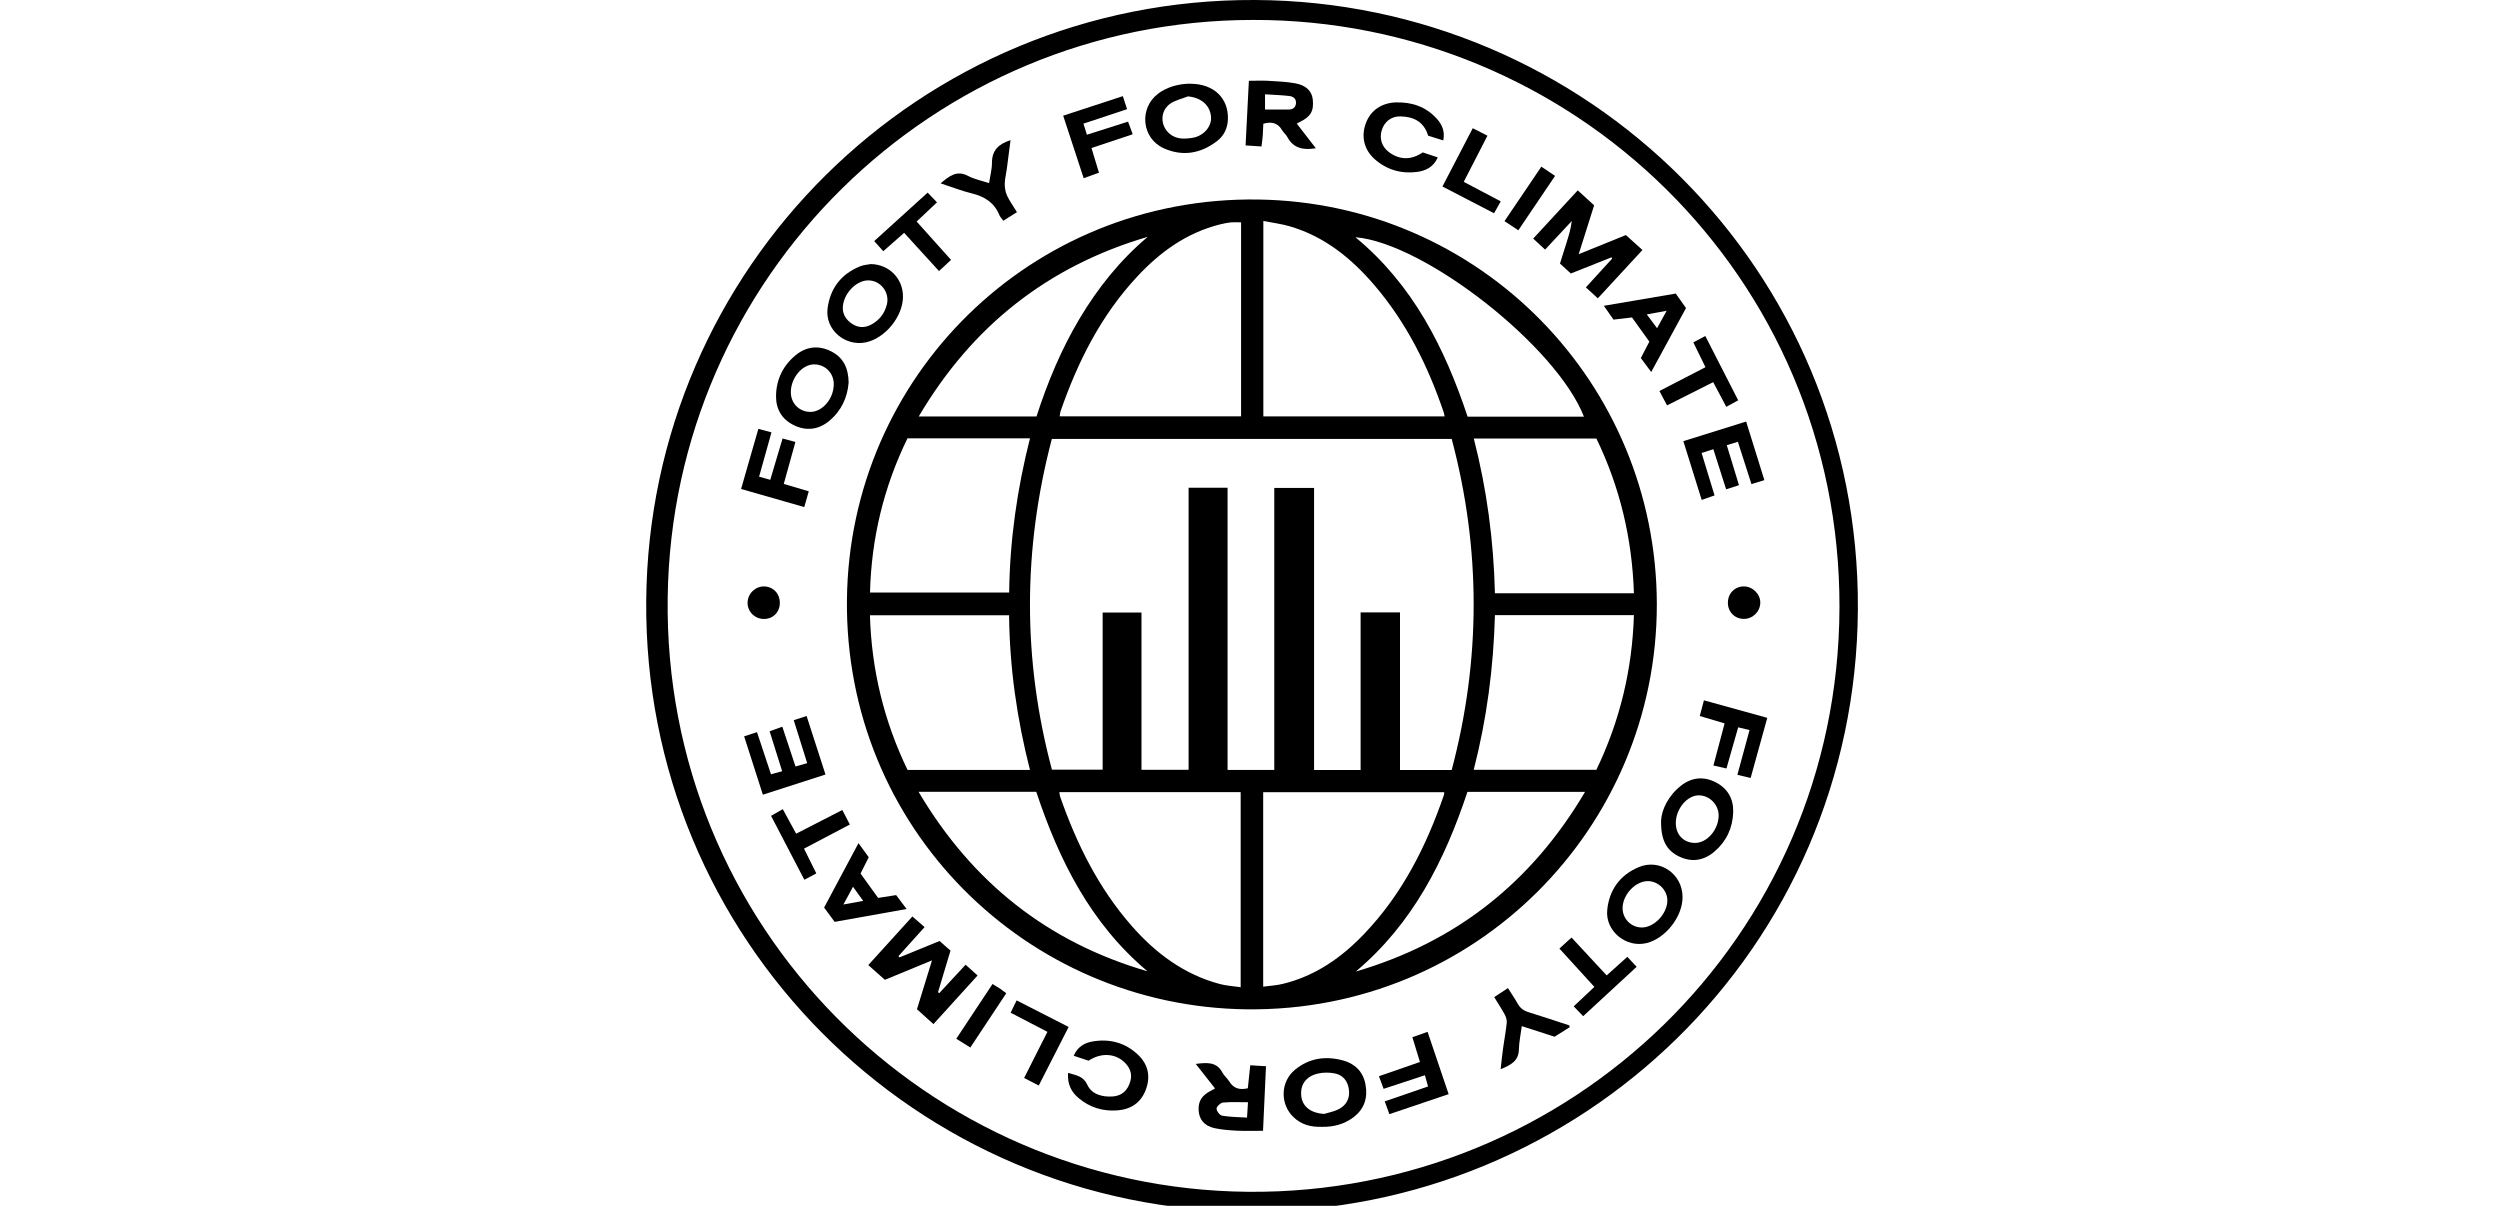 <?xml version="1.0" encoding="UTF-8"?><svg id="Layer_1" xmlns="http://www.w3.org/2000/svg" viewBox="0 0 311 150"><path d="M155.7,150.73c-41.68,0-75.67-33.91-75.31-76.04C80.74,33.37,114.37-.2,156.16,0c41.1.2,75.21,33.44,74.96,75.79-.25,42.27-34.51,74.99-75.41,74.93ZM155.85,2.48c-39.75.03-72.23,31.93-72.79,71.81-.57,41.01,32.35,73.63,72.23,73.97,39.94.34,73.42-31.58,73.54-72.67.11-41.29-33.33-73.21-72.98-73.11Z"/><path d="M206.11,75.19c0,27.82-22.57,50.68-50.98,50.37-27.47-.3-50.07-22.59-49.77-50.97.3-27.77,22.9-50.19,51.17-49.77,27.67.41,49.55,22.89,49.58,50.37ZM169.26,95.78v-19.6h4.9v19.61h6.43c3.64-13.75,3.65-27.46,0-41.19h-49.74c-3.62,13.77-3.64,27.48.01,41.15h6.31v-19.55h4.83v19.56h5.86v-35.09h4.85v35.11h5.81v-35.08h4.95v35.09h5.78ZM131.78,98.54c.04.24.05.4.1.56,2.05,5.87,4.77,11.37,8.9,16.08,2.99,3.41,6.51,6.04,10.96,7.23.81.22,1.67.26,2.6.4v-24.27h-22.56ZM131.82,51.79h22.57v-24.13c-.46,0-.85-.03-1.24,0-.46.05-.92.14-1.36.25-4.17,1.04-7.5,3.45-10.36,6.54-4.48,4.82-7.37,10.57-9.5,16.73-.05.15-.06.32-.1.59ZM157.16,27.49v24.31h22.54c-.03-.18-.04-.32-.08-.44-1.96-5.8-4.64-11.2-8.64-15.88-2.87-3.35-6.22-6.07-10.54-7.33-1.03-.3-2.1-.43-3.27-.66ZM157.14,122.74c.91-.12,1.71-.16,2.46-.35,4.03-.98,7.3-3.27,10.11-6.22,4.72-4.94,7.72-10.88,9.92-17.29.04-.11.02-.23.03-.33h-22.52v24.19ZM185.96,73.8h17.3c-.22-6.82-1.75-13.22-4.67-19.25h-15.25c1.62,6.32,2.47,12.67,2.63,19.25ZM185.97,76.52c-.18,6.53-1.01,12.91-2.64,19.24h15.26c2.93-6.09,4.46-12.47,4.67-19.24h-17.29ZM125.53,76.54h-17.31c.2,6.83,1.77,13.22,4.68,19.24h15.23c-1.62-6.33-2.53-12.7-2.6-19.24ZM125.54,73.71c.08-6.51.99-12.87,2.59-19.18h-15.24c-2.95,6.05-4.49,12.43-4.66,19.18h17.3ZM197.04,51.83c-3.39-8.73-19.79-21.59-28.43-22.32,7.15,5.9,11.11,13.76,13.96,22.32h14.47ZM128.94,51.81c1.37-4.25,3.07-8.33,5.35-12.16,2.29-3.84,5.05-7.29,8.49-10.19-12.41,3.65-21.84,11.07-28.49,22.35h14.66ZM114.27,98.5c6.67,11.28,16.07,18.72,28.48,22.33-7.06-5.93-11-13.79-13.84-22.33h-14.63ZM168.66,120.86c12.43-3.64,21.86-11.06,28.52-22.35h-14.63c-2.85,8.58-6.83,16.42-13.89,22.35Z"/><path d="M108.01,120.06c1.86-2.04,3.64-4,5.49-6.05.51.44.97.84,1.52,1.32-1.12,1.24-2.18,2.43-3.25,3.61.04.05.08.11.12.16,1.64-.67,3.28-1.34,4.99-2.04.43.38.84.74,1.36,1.2-.51,1.71-1.03,3.44-1.55,5.17.05.04.1.08.15.12,1.07-1.16,2.14-2.31,3.28-3.54.51.45.96.86,1.49,1.34-1.85,2.03-3.62,3.99-5.49,6.05-.7-.63-1.35-1.22-2.05-1.85.6-1.96,1.19-3.87,1.87-6.08-2.08.86-3.94,1.63-5.86,2.42-.67-.59-1.3-1.16-2.07-1.84Z"/><path d="M195.41,34.02c-.46-.42-.87-.79-1.35-1.23.28-.89.55-1.76.83-2.64.26-.85.53-1.69.64-2.66-1.08,1.16-2.17,2.33-3.32,3.56-.51-.47-.96-.89-1.48-1.37,1.85-2.01,3.65-3.95,5.54-6,.68.62,1.33,1.21,2.04,1.86-.62,1.96-1.23,3.9-1.92,6.08,2.06-.84,3.91-1.59,5.87-2.38.64.58,1.29,1.17,2.06,1.86-1.85,2.01-3.66,3.97-5.55,6.01-.52-.47-.97-.88-1.49-1.36,1.14-1.25,2.21-2.41,3.27-3.58-.03-.05-.05-.11-.08-.16-1.65.66-3.3,1.32-5.05,2.01Z"/><path d="M209.31,111.61c0,2.43-2.12,5.13-4.48,5.71-2.55.63-5.16-1.51-4.89-4.13.25-2.5,1.6-4.35,3.92-5.32,2.65-1.11,5.46.87,5.45,3.74ZM204.25,115.38c1.54,0,3.17-1.72,3.17-3.37,0-1.27-1.12-2.39-2.42-2.4-1.56,0-3.15,1.69-3.15,3.37,0,1.32,1.07,2.4,2.39,2.4Z"/><path d="M157.16,15.38c-.02.5-.04.97-.07,1.43-.03.43-.09.85-.16,1.41-.65-.04-1.25-.08-1.98-.13.14-2.71.27-5.33.41-8.04.85,0,1.6-.04,2.35,0,1.15.07,2.32.11,3.45.32,1.35.25,2.04.99,2.15,2.01.15,1.45-.26,2.14-1.65,2.81-.09.04-.17.1-.34.19.78,1.01,1.56,2.01,2.37,3.06-1.59.27-2.81,0-3.56-1.42-.15-.29-.44-.5-.61-.78-.52-.92-1.28-1.16-2.36-.85ZM157.37,13.63c.99,0,1.94,0,2.89,0,.53,0,.91-.21.96-.78.05-.59-.37-.86-.85-.91-.97-.11-1.95-.14-3-.21v1.9Z"/><path d="M151.14,135.39c-.81-1.03-1.56-1.98-2.39-3.04,1.4-.17,2.59-.29,3.32,1.08.21.4.61.71.85,1.1.52.85,1.25,1.1,2.31.85.09-.88.19-1.82.3-2.86.64.04,1.22.07,1.96.12-.12,2.7-.24,5.32-.37,8.03-1.1,0-2.15.04-3.2-.01-.96-.05-1.92-.12-2.85-.32-1.25-.28-1.89-1.07-1.96-2.19-.08-1.15.42-1.93,1.58-2.49.12-.06.23-.13.45-.25ZM155.25,137.12c-1.1,0-2.12-.06-3.12.04-.3.03-.78.48-.79.76,0,.3.4.82.68.87.99.17,2.01.17,3.11.24.04-.67.08-1.21.12-1.9Z"/><path d="M206.64,102.03c.08-1.29.86-3.02,2.49-4.3,1.32-1.03,2.79-1.18,4.29-.42,1.5.76,2.24,2.06,2.19,3.72-.06,1.94-.82,3.6-2.3,4.88-1.32,1.14-2.83,1.41-4.43.64-1.55-.75-2.3-2.03-2.24-4.53ZM208.47,102.39c0,1.45.97,2.46,2.39,2.47,1.5.01,2.93-1.65,2.94-3.41,0-1.34-1.1-2.48-2.43-2.51-1.47-.03-2.9,1.67-2.9,3.45Z"/><path d="M148.09,10.42c2.91,0,4.78,1.81,4.66,4.47-.05,1.09-.5,2.01-1.35,2.66-2.02,1.55-4.27,1.95-6.62.9-2.76-1.24-3.12-4.97-.71-6.8,1.04-.79,2.51-1.24,4-1.24ZM147.78,11.99c-.72.29-1.52.46-2.16.88-1.32.88-1.33,2.74-.13,3.76.85.72,1.85.67,2.83.52,1.43-.22,2.45-1.44,2.33-2.65-.14-1.44-1.26-2.37-2.88-2.51Z"/><path d="M105.57,47.58c-.14,1.84-.9,3.54-2.44,4.8-1.32,1.08-2.83,1.27-4.38.51-1.52-.74-2.25-2.04-2.21-3.71.05-2.03.89-3.73,2.46-5.01,1.33-1.08,2.83-1.24,4.38-.47,1.52.76,2.16,2.07,2.19,3.87ZM103.72,47.78c0-1.38-1.08-2.46-2.45-2.45-1.49,0-2.9,1.71-2.89,3.47,0,1.39,1.07,2.45,2.45,2.44,1.51-.01,2.9-1.67,2.89-3.46Z"/><path d="M108.33,32.85c2.3.05,4.03,1.81,4,4.1-.03,2.44-2.21,5.11-4.58,5.63-2.61.57-5.14-1.56-4.8-4.21.32-2.52,1.72-4.33,4.13-5.27.39-.15.84-.17,1.26-.25ZM108.05,34.88c-1.32-.03-2.75,1.25-3.12,2.76-.25,1.01.04,1.84.83,2.47.83.66,1.73.77,2.68.24.97-.55,1.6-1.36,1.88-2.44.39-1.5-.73-3-2.27-3.03Z"/><path d="M164.37,140.17c-1.27.05-2.46-.25-3.44-1.18-1.71-1.62-1.66-4.4.15-5.9,1.77-1.47,3.83-1.76,6-1.17,1.48.4,2.49,1.41,2.78,2.95.32,1.66-.11,3.09-1.52,4.14-1.17.87-2.49,1.2-3.97,1.17ZM164.69,138.58c.59-.18,1.22-.29,1.77-.56,1.04-.5,1.5-1.4,1.34-2.52-.15-1.05-.76-1.79-1.81-1.98-.66-.12-1.39-.12-2.04.03-1.54.36-2.26,1.45-2.06,2.9.18,1.25,1.23,2.02,2.79,2.12Z"/><path d="M100.41,94.92c-.58-1.83-1.11-3.53-1.67-5.33.54-.17,1-.32,1.6-.52.78,2.41,1.54,4.78,2.35,7.28-2.64.85-5.17,1.66-7.79,2.51-.79-2.47-1.55-4.82-2.33-7.26.55-.18,1.01-.33,1.6-.52.58,1.74,1.14,3.45,1.74,5.24.47-.13.87-.24,1.39-.38-.52-1.66-1.02-3.26-1.56-4.97.51-.18.99-.36,1.58-.57.55,1.66,1.08,3.25,1.64,4.95.47-.13.89-.26,1.47-.42Z"/><path d="M216.19,54.96c-.48.15-.88.27-1.38.42.51,1.66.99,3.26,1.52,4.98-.54.17-1.02.32-1.6.51-.53-1.67-1.04-3.27-1.59-4.99-.49.16-.94.3-1.46.47.54,1.76,1.06,3.46,1.61,5.28-.51.18-.99.35-1.6.56-.77-2.45-1.5-4.81-2.28-7.31,2.6-.81,5.14-1.6,7.81-2.44.77,2.46,1.51,4.84,2.27,7.29-.57.17-1.04.31-1.61.49-.57-1.76-1.11-3.48-1.69-5.27Z"/><path d="M132.87,133.46c1.04.33,1.89.39,2.4,1.5.55,1.19,1.88,1.53,3.16,1.44,1.14-.08,1.86-.76,2.18-1.88.25-.86,0-1.57-.56-2.2-1.15-1.28-3.02-1.44-4.63-.37-.57-.19-1.19-.39-1.85-.61.47-1.12,1.35-1.61,2.33-1.78,2.14-.37,4.09.14,5.69,1.67,1.28,1.23,1.56,2.75.93,4.38-.61,1.57-1.83,2.39-3.5,2.52-1.8.14-3.42-.35-4.81-1.5-.93-.77-1.45-1.76-1.34-3.17Z"/><path d="M176.99,18.96c.62.21,1.21.4,1.87.62-.53,1.21-1.51,1.67-2.59,1.81-1.96.25-3.76-.26-5.26-1.59-1.34-1.19-1.72-2.87-1.08-4.52.59-1.55,1.95-2.48,3.7-2.54,1.99-.06,3.73.52,5.09,2.01.66.72,1.06,1.58.82,2.72-.68-.21-1.27-.4-1.88-.59-.52-1.75-1.83-2.38-3.48-2.4-1.12-.02-1.97.68-2.29,1.72-.32,1.05.01,2.06.9,2.73,1.32.98,2.77,1.01,4.21.02Z"/><path d="M106.79,104.88c.49.68.88,1.2,1.28,1.76-.34.68-.66,1.32-1.02,2.03.72,1,1.43,1.99,2.19,3.03.72-.11,1.42-.22,2.24-.35.37.5.76,1.02,1.3,1.73-3.09.55-5.99,1.07-8.95,1.6-.45-.61-.87-1.18-1.31-1.78,1.41-2.64,2.79-5.23,4.28-8.02ZM106.11,110.32c-.43.8-.78,1.43-1.19,2.2.87-.16,1.59-.29,2.46-.45-.45-.62-.8-1.11-1.26-1.75Z"/><path d="M208.46,36.52c.43.6.83,1.17,1.28,1.8-1.42,2.6-2.84,5.21-4.33,7.96-.49-.66-.87-1.18-1.29-1.74.35-.68.69-1.32,1.06-2.04-.7-.98-1.41-1.97-2.16-3.01-.76.09-1.51.18-2.3.27-.37-.53-.72-1.03-1.2-1.72,3.05-.52,5.93-1.01,8.94-1.52ZM207.33,38.66c-.94.17-1.63.3-2.47.45.48.64.85,1.14,1.28,1.72.41-.74.73-1.34,1.19-2.17Z"/><path d="M177.65,135.15c-.14-.48-.25-.88-.39-1.39-1.72.56-3.37,1.11-5.14,1.69-.19-.52-.36-.97-.58-1.57,1.71-.59,3.37-1.17,5.1-1.77-.32-1.07-.62-2.03-.94-3.08.62-.22,1.17-.42,1.89-.67.87,2.58,1.73,5.1,2.62,7.75-2.47.84-4.87,1.64-7.37,2.49-.2-.55-.37-1.03-.58-1.59,1.83-.63,3.57-1.23,5.38-1.85Z"/><path d="M134.78,15.38c.16.5.27.88.43,1.38,1.7-.54,3.35-1.06,5.12-1.63.19.5.36.97.58,1.57-1.74.58-3.38,1.13-5.13,1.71.31,1.03.6,1.99.93,3.07-.63.23-1.19.43-1.9.69-.86-2.62-1.68-5.14-2.55-7.78,2.51-.82,4.91-1.61,7.42-2.43.18.55.34,1.04.53,1.62-1.83.61-3.58,1.19-5.43,1.8Z"/><path d="M97.5,60.2c1.11.33,2.05.61,3.11.92-.19.66-.35,1.24-.56,1.96-2.63-.75-5.19-1.49-7.86-2.25.73-2.54,1.43-4.97,2.15-7.48.58.16,1.05.28,1.63.44-.52,1.85-1.01,3.62-1.54,5.51.44.12.86.24,1.39.39.52-1.74,1.01-3.4,1.53-5.14.57.16,1.04.28,1.6.43-.49,1.75-.95,3.42-1.45,5.22Z"/><path d="M217.64,90.82c-.52-.13-.93-.22-1.41-.34-.49,1.73-.96,3.38-1.46,5.12-.53-.12-1-.23-1.62-.37.47-1.77.92-3.47,1.39-5.24-1.04-.31-2.02-.6-3.09-.92.17-.65.33-1.23.52-1.95,2.65.73,5.21,1.44,7.88,2.18-.7,2.53-1.37,4.94-2.07,7.48-.56-.13-1.05-.25-1.65-.39.51-1.88.99-3.65,1.51-5.56Z"/><path d="M195.26,127.79c-.63.4-1.26.8-1.87,1.18-1.36-.44-2.67-.86-4.08-1.32-.14,1.08-.34,1.99-.36,2.9-.03,1.44-.99,1.93-2.27,2.46.11-.98.19-1.82.31-2.65.14-1.05.35-2.09.45-3.14.03-.33-.09-.71-.25-1.01-.39-.72-.85-1.41-1.31-2.17.56-.36,1.05-.68,1.71-1.12.42.67.84,1.27,1.2,1.92.31.55.72.88,1.34,1.07,1.71.52,3.39,1.1,5.09,1.65.02.08.04.15.05.23Z"/><path d="M125.71,17.43c-.16,1.25-.3,2.41-.46,3.57-.08.62-.25,1.24-.26,1.86,0,.5.08,1.03.29,1.48.32.68.77,1.3,1.23,2.05-.59.37-1.13.71-1.7,1.07-.21-.3-.41-.49-.5-.73-.64-1.54-1.84-2.29-3.41-2.67-1.27-.31-2.5-.8-3.89-1.25,1.1-.93,2.02-1.67,3.43-.92.75.4,1.62.57,2.6.89.13-.88.36-1.71.36-2.54,0-1.53.81-2.33,2.32-2.81Z"/><path d="M196.94,126.41c-.38-.4-.72-.75-1.17-1.22.88-.83,1.69-1.59,2.57-2.42-1.45-1.59-2.86-3.14-4.35-4.77.53-.48.98-.89,1.51-1.37,1.48,1.59,2.89,3.12,4.37,4.71.85-.76,1.67-1.51,2.57-2.31.39.42.75.8,1.16,1.24-2.22,2.05-4.38,4.05-6.65,6.14Z"/><path d="M112.47,28.97c-.89.78-1.7,1.5-2.59,2.28-.39-.43-.72-.81-1.13-1.26,2.25-2.03,4.42-4,6.65-6.03.39.41.73.76,1.16,1.21-.84.79-1.64,1.55-2.53,2.39,1.42,1.58,2.8,3.12,4.28,4.77-.51.47-.97.91-1.5,1.39-1.47-1.61-2.87-3.15-4.34-4.76Z"/><path d="M207.38,50.43c-.33-.62-.6-1.13-.95-1.79,1.92-.99,3.78-1.95,5.73-2.96-.5-1.03-.99-2.03-1.51-3.09.48-.26.91-.48,1.49-.79,1.37,2.68,2.71,5.31,4.09,8-.52.28-.95.52-1.48.81-.55-1.04-1.07-2.02-1.63-3.07-1.92.96-3.79,1.91-5.74,2.89Z"/><path d="M104.78,100.76c.32.63.61,1.17.94,1.81-1.91,1.01-3.75,1.97-5.7,3,.5,1.01.99,2,1.53,3.08-.51.27-.95.5-1.49.79-1.39-2.68-2.73-5.26-4.14-7.95.48-.27.91-.52,1.46-.83.56,1.04,1.08,1.98,1.66,3.05,1.91-.98,3.78-1.94,5.73-2.94Z"/><path d="M132.94,127.75c-1.26,2.47-2.47,4.84-3.72,7.29-.66-.34-1.2-.62-1.82-.94.97-1.93,1.91-3.78,2.9-5.74-1.54-.8-3.02-1.57-4.58-2.38.26-.52.48-.98.75-1.53,2.19,1.12,4.29,2.19,6.48,3.31Z"/><path d="M186.69,25.05c-.31.56-.55.98-.83,1.48-2.15-1.12-4.22-2.19-6.42-3.33,1.26-2.43,2.49-4.79,3.77-7.25.64.33,1.21.62,1.83.93-.99,1.93-1.94,3.78-2.95,5.74,1.54.81,3.01,1.59,4.6,2.43Z"/><path d="M191.74,20.73c.61.41,1.1.74,1.71,1.15-1.53,2.26-3.02,4.46-4.57,6.77-.57-.38-1.08-.72-1.72-1.14,1.53-2.26,3.02-4.46,4.58-6.77Z"/><path d="M123.47,122.41c.41.26.7.42.97.6.22.15.42.31.74.55-1.48,2.24-2.95,4.45-4.47,6.75-.6-.37-1.12-.7-1.75-1.09,1.51-2.28,2.98-4.5,4.51-6.81Z"/><path d="M97.01,75.01c0,1.16-.87,2.01-2.01,1.99-1.13-.02-2.02-.93-2-2.04.02-1.11.95-2.02,2.05-2.01,1.13.02,1.97.89,1.96,2.06Z"/><path d="M214.95,74.95c.01-1.15.89-2.02,2.02-2,1.09.02,2.04.98,2.01,2.05-.03,1.11-.96,2.01-2.06,1.99-1.14-.01-1.99-.89-1.97-2.04Z"/></svg>